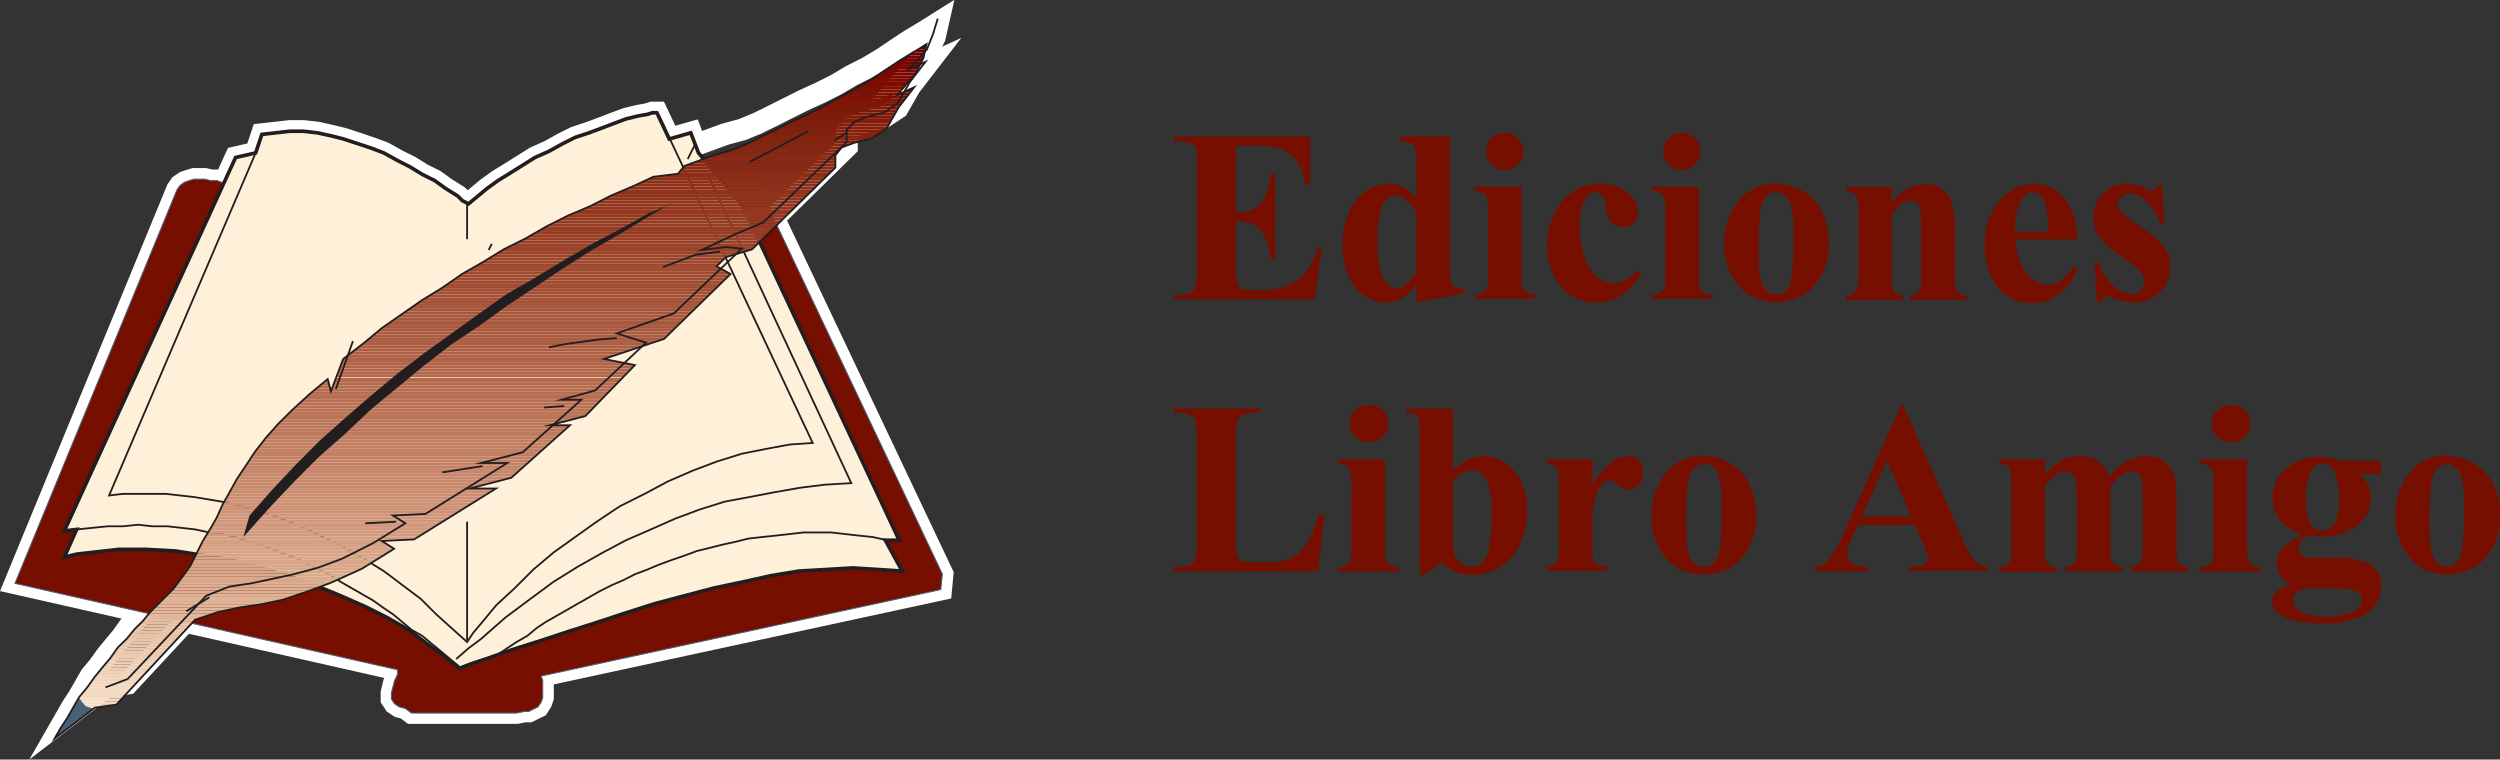 <svg xmlns="http://www.w3.org/2000/svg" viewBox="0 0 190.48 57.87"><rect x="0" y="0" width="190.48" height="57.87" fill="#333333" stroke="none"/><defs><style>.cls-1,.cls-173,.cls-174,.cls-4,.cls-5{fill:none;}.cls-1{stroke:#fff;stroke-width:1.67px;}.cls-1,.cls-173,.cls-174,.cls-2,.cls-3{stroke-miterlimit:10;}.cls-1,.cls-10,.cls-100,.cls-101,.cls-102,.cls-103,.cls-104,.cls-105,.cls-106,.cls-107,.cls-108,.cls-109,.cls-11,.cls-110,.cls-111,.cls-112,.cls-113,.cls-114,.cls-115,.cls-116,.cls-117,.cls-118,.cls-119,.cls-12,.cls-120,.cls-121,.cls-122,.cls-123,.cls-124,.cls-125,.cls-126,.cls-127,.cls-128,.cls-129,.cls-13,.cls-130,.cls-131,.cls-132,.cls-133,.cls-134,.cls-135,.cls-136,.cls-137,.cls-138,.cls-139,.cls-14,.cls-140,.cls-141,.cls-142,.cls-143,.cls-144,.cls-145,.cls-146,.cls-147,.cls-148,.cls-149,.cls-15,.cls-150,.cls-151,.cls-152,.cls-153,.cls-154,.cls-155,.cls-156,.cls-157,.cls-158,.cls-159,.cls-16,.cls-160,.cls-161,.cls-162,.cls-163,.cls-164,.cls-165,.cls-166,.cls-167,.cls-168,.cls-169,.cls-17,.cls-170,.cls-171,.cls-172,.cls-173,.cls-175,.cls-176,.cls-18,.cls-19,.cls-2,.cls-20,.cls-21,.cls-22,.cls-23,.cls-24,.cls-25,.cls-26,.cls-27,.cls-28,.cls-29,.cls-3,.cls-30,.cls-31,.cls-32,.cls-33,.cls-34,.cls-35,.cls-36,.cls-37,.cls-38,.cls-39,.cls-4,.cls-40,.cls-41,.cls-42,.cls-43,.cls-44,.cls-45,.cls-46,.cls-47,.cls-48,.cls-49,.cls-50,.cls-51,.cls-52,.cls-53,.cls-54,.cls-55,.cls-56,.cls-57,.cls-58,.cls-59,.cls-6,.cls-60,.cls-61,.cls-62,.cls-63,.cls-64,.cls-65,.cls-66,.cls-67,.cls-68,.cls-69,.cls-7,.cls-70,.cls-71,.cls-72,.cls-73,.cls-74,.cls-75,.cls-76,.cls-77,.cls-78,.cls-79,.cls-8,.cls-80,.cls-81,.cls-82,.cls-83,.cls-84,.cls-85,.cls-86,.cls-87,.cls-88,.cls-89,.cls-9,.cls-90,.cls-91,.cls-92,.cls-93,.cls-94,.cls-95,.cls-96,.cls-97,.cls-98,.cls-99{fill-rule:evenodd;}.cls-176,.cls-2{fill:#770f00;}.cls-2{stroke:#496178;stroke-width:0.08px;}.cls-171,.cls-3{fill:#fff1d9;}.cls-173,.cls-174,.cls-3,.cls-4,.cls-5{stroke:#221e1f;}.cls-3{stroke-width:0.28px;}.cls-4,.cls-5{stroke-miterlimit:3.86;}.cls-173,.cls-174,.cls-4,.cls-5{stroke-width:0.14px;}.cls-6{fill:#790000;}.cls-7{fill:#7b0000;}.cls-8{fill:#7d0000;}.cls-9{fill:#7d0200;}.cls-10{fill:#7d0600;}.cls-11{fill:#7f0800;}.cls-12{fill:#7f0a00;}.cls-13{fill:#800b01;}.cls-14{fill:#800f01;}.cls-15{fill:#801102;}.cls-16{fill:#821204;}.cls-17{fill:#821504;}.cls-18{fill:#821805;}.cls-19{fill:#831906;}.cls-20{fill:#831a08;}.cls-21{fill:#851e09;}.cls-22{fill:#851e0a;}.cls-23{fill:#851f0c;}.cls-24{fill:#87200c;}.cls-25{fill:#87220c;}.cls-26{fill:#87220d;}.cls-27{fill:#89240f;}.cls-28{fill:#892410;}.cls-29{fill:#892710;}.cls-30{fill:#8b2712;}.cls-31{fill:#8b2912;}.cls-32{fill:#8b2814;}.cls-33{fill:#8d2b15;}.cls-34{fill:#8d2d16;}.cls-35{fill:#8f2e17;}.cls-36{fill:#8f3019;}.cls-37{fill:#90321b;}.cls-38{fill:#91321b;}.cls-39{fill:#91341c;}.cls-40{fill:#91331d;}.cls-41{fill:#93361e;}.cls-42{fill:#93361f;}.cls-43{fill:#953820;}.cls-44{fill:#953821;}.cls-45{fill:#953a21;}.cls-46{fill:#953a23;}.cls-47{fill:#973c24;}.cls-48{fill:#973c25;}.cls-49{fill:#973e25;}.cls-50{fill:#973e27;}.cls-51{fill:#994128;}.cls-52{fill:#9b432a;}.cls-53{fill:#9c452a;}.cls-54{fill:#9c452c;}.cls-55{fill:#9e472e;}.cls-56{fill:#9e492f;}.cls-57{fill:#a04a30;}.cls-58{fill:#a04b31;}.cls-59{fill:#a04b32;}.cls-60{fill:#a04c32;}.cls-61{fill:#a24e34;}.cls-62{fill:#a24f35;}.cls-63{fill:#a45037;}.cls-64{fill:#a45137;}.cls-65{fill:#a45338;}.cls-66{fill:#a65439;}.cls-67{fill:#a6543b;}.cls-68{fill:#a6553b;}.cls-69{fill:#a8563c;}.cls-70{fill:#a8583e;}.cls-71{fill:#a8593f;}.cls-72{fill:#ab5a40;}.cls-73{fill:#ab5c40;}.cls-74{fill:#ab5c42;}.cls-75{fill:#ab5d42;}.cls-76{fill:#ac5e43;}.cls-77{fill:#ad5f44;}.cls-78{fill:#af6146;}.cls-79{fill:#af6247;}.cls-80{fill:#af6348;}.cls-81{fill:#b26549;}.cls-82{fill:#b2654a;}.cls-83{fill:#b2674b;}.cls-84{fill:#b3674c;}.cls-85{fill:#b4694d;}.cls-86{fill:#b46a4f;}.cls-87{fill:#b66c50;}.cls-88{fill:#b66d52;}.cls-89{fill:#b87054;}.cls-90{fill:#b87154;}.cls-91{fill:#ba7257;}.cls-92{fill:#bb7457;}.cls-93{fill:#bb7458;}.cls-94{fill:#bc775a;}.cls-95{fill:#bc775b;}.cls-96{fill:#bd785c;}.cls-97{fill:#bf795d;}.cls-98{fill:#bf7b5e;}.cls-99{fill:#c17e61;}.cls-100{fill:#c17f63;}.cls-101{fill:#c38064;}.cls-102{fill:#c48166;}.cls-103{fill:#c48366;}.cls-104{fill:#c48368;}.cls-105{fill:#c68569;}.cls-106{fill:#c6866b;}.cls-107{fill:#c8896c;}.cls-108{fill:#c8896e;}.cls-109{fill:#c88b6e;}.cls-110{fill:#c88b6f;}.cls-111{fill:#cb8e71;}.cls-112{fill:#cb8e73;}.cls-113{fill:#cd9174;}.cls-114{fill:#cd9276;}.cls-115{fill:#cf967a;}.cls-116{fill:#d1987d;}.cls-117{fill:#d19a7e;}.cls-118{fill:#d49e80;}.cls-119{fill:#d49e81;}.cls-120{fill:#d49f82;}.cls-121{fill:#d6a184;}.cls-122{fill:#d7a385;}.cls-123{fill:#d7a387;}.cls-124{fill:#d7a587;}.cls-125{fill:#d8a688;}.cls-126{fill:#d8a68a;}.cls-127{fill:#d9a88a;}.cls-128{fill:#d9a98d;}.cls-129{fill:#dbab8e;}.cls-130{fill:#dbad90;}.cls-131{fill:#ddae91;}.cls-132{fill:#ddb092;}.cls-133{fill:#ddb094;}.cls-134{fill:#e0b496;}.cls-135{fill:#e0b498;}.cls-136{fill:#e0b69a;}.cls-137{fill:#e2b79b;}.cls-138{fill:#e2b89c;}.cls-139{fill:#e2b99d;}.cls-140{fill:#e4bda0;}.cls-141{fill:#e4bda1;}.cls-142{fill:#e5bea2;}.cls-143{fill:#e6bfa5;}.cls-144{fill:#e6c2a6;}.cls-145{fill:#e6c2a7;}.cls-146{fill:#e7c3a8;}.cls-147{fill:#e9c5a9;}.cls-148{fill:#e9c7ac;}.cls-149{fill:#eccbb0;}.cls-150{fill:#eccdb2;}.cls-151{fill:#eeceb4;}.cls-152{fill:#eed0b5;}.cls-153{fill:#f0d2b8;}.cls-154{fill:#f0d4b9;}.cls-155{fill:#f0d4ba;}.cls-156{fill:#f1d6bb;}.cls-157{fill:#f2d8be;}.cls-158{fill:#f2d9bf;}.cls-159{fill:#f2d9c0;}.cls-160{fill:#f3dbc2;}.cls-161{fill:#f5dec3;}.cls-162{fill:#f5dfc6;}.cls-163{fill:#f7e3ca;}.cls-164{fill:#f8e5cb;}.cls-165{fill:#f8e6cd;}.cls-166{fill:#fbead1;}.cls-167{fill:#fbead3;}.cls-168{fill:#fcedd4;}.cls-169{fill:#fff0d6;}.cls-170{fill:#fff0d8;}.cls-172{fill:#496178;}.cls-175{fill:#221e1f;}</style></defs><title>Recurso 2</title><g id="Capa_2" data-name="Capa 2"><g id="RESPONCIVE"><polygon class="cls-1" points="71.46 1.76 71.22 2.82 70.64 4 69.23 5.64 70.52 5.05 69.34 6.58 68.4 8.23 67.34 8.93 65.93 9.29 64.99 9.64 64.52 10.23 64.52 11.17 58.96 16.63 71.81 43.74 71.7 44.91 41.24 51.5 41.36 51.85 41.36 52.08 41.36 52.67 41.36 53.14 41.24 53.49 41.01 53.85 40.54 54.08 40.3 54.2 39.95 54.2 39.36 54.32 39.13 54.32 31.72 54.32 31.37 54.32 30.9 53.97 30.43 53.85 30.07 53.61 29.84 53.26 29.84 52.79 29.95 52.32 30.07 51.85 30.31 51.38 30.31 51.03 14.11 47.37 9.73 52.08 8.09 52.32 5.03 54.67 5.5 53.85 5.97 53.14 6.44 52.32 6.91 51.5 7.5 50.79 8.09 49.97 8.67 49.26 9.26 48.56 9.85 47.73 10.55 47.03 10.88 46.64 1.15 44.44 13.49 14.46 13.73 14.11 14.08 13.87 14.44 13.75 14.79 13.64 15.26 13.64 15.61 13.64 16.08 13.75 16.55 13.75 17.07 13.95 17.96 11.99 19.49 11.64 19.96 10.23 21.02 10.11 22.08 9.99 23.14 9.99 24.19 10.11 25.25 10.35 26.19 10.58 27.25 10.93 28.31 11.29 29.25 11.64 30.31 12.23 31.25 12.7 32.19 13.28 33.13 13.75 33.95 14.34 34.89 14.93 35.25 15.28 35.72 15.52 36.42 14.93 37.13 14.34 37.95 13.75 38.89 13.17 39.83 12.58 40.77 11.99 41.83 11.52 42.89 10.93 43.83 10.46 44.89 10.11 45.83 9.76 46.77 9.4 47.71 9.05 48.65 8.82 49.35 8.7 49.71 8.58 50.06 8.58 51 10.58 52.65 10.11 53 11.05 55.23 10.23 56.53 9.88 57.7 9.4 58.88 8.82 60.05 8.23 61.23 7.64 62.52 7.05 63.7 6.46 64.88 5.76 66.05 5.17 67.23 4.47 68.28 3.76 69.34 3.06 70.52 2.35 71.46 1.76"/><polygon class="cls-2" points="53.58 14 36.17 21.05 16.54 13.76 16.07 13.76 15.6 13.65 15.24 13.65 14.78 13.65 14.42 13.76 14.07 13.88 13.72 14.12 13.48 14.47 1.14 44.45 30.29 51.03 30.29 51.39 30.06 51.86 29.94 52.33 29.82 52.8 29.82 53.27 30.06 53.62 30.41 53.86 30.88 53.98 31.35 54.33 31.7 54.33 39.11 54.33 39.35 54.33 39.94 54.21 40.29 54.21 40.52 54.09 40.99 53.86 41.23 53.5 41.35 53.15 41.35 52.68 41.35 52.09 41.35 51.86 41.23 51.51 71.68 44.92 71.8 43.74 57.69 14 53.58 14"/><polygon class="cls-3" points="35.7 15.53 35.23 15.29 34.88 14.94 33.94 14.35 33.12 13.76 32.18 13.29 31.23 12.71 30.29 12.23 29.24 11.65 28.3 11.29 27.24 10.94 26.18 10.59 25.24 10.35 24.18 10.12 23.12 10 22.06 10 21.01 10.12 19.95 10.24 19.48 11.65 17.95 12 4.9 40.45 5.84 40.34 4.9 42.45 5.84 42.22 6.9 42.1 9.01 41.86 11.13 41.86 13.36 41.98 15.6 42.33 17.71 42.69 19.83 43.27 21.95 43.86 23.95 44.57 25.95 45.39 27.83 46.22 29.47 47.04 31.12 47.98 32.53 49.04 33.82 49.98 35 50.92 35.94 50.56 37 50.21 38.99 49.51 41.23 48.8 43.35 48.1 45.58 47.39 47.7 46.69 49.93 45.98 52.16 45.39 54.4 44.8 56.63 44.33 58.75 43.86 60.87 43.51 62.98 43.39 64.98 43.27 66.86 43.39 68.74 43.51 67.45 41.16 68.51 41.16 56.63 15.76 53.22 11.65 52.63 10.12 50.99 10.59 50.05 8.59 49.7 8.59 49.34 8.71 48.64 8.83 47.7 9.06 46.76 9.41 45.82 9.77 44.88 10.12 43.82 10.47 42.88 10.94 41.82 11.53 40.76 12 39.82 12.59 38.88 13.18 37.94 13.76 37.12 14.35 36.41 14.94 35.7 15.53"/><polyline class="cls-4" points="5.84 40.34 7.01 40.22 8.19 40.1 9.37 40.1 10.54 39.98 11.6 40.1 12.78 40.1 13.83 40.22 14.89 40.34 15.95 40.57 17.01 40.69 17.95 40.92 18.89 41.28 19.83 41.51 20.77 41.86 21.71 42.22 22.65 42.57 23.48 43.04 24.3 43.39 25.24 43.86 25.95 44.33 26.77 44.8 27.59 45.27 28.41 45.74 29.24 46.33 29.94 46.8 30.65 47.39 31.35 47.98 32.18 48.45 32.88 49.04 33.59 49.62 34.29 50.21 35 50.8"/><polyline class="cls-4" points="37.94 49.86 38.64 49.39 39.35 48.92 40.17 48.45 40.88 47.86 41.58 47.39 42.41 46.92 43.23 46.45 44.05 45.98 44.88 45.51 45.7 45.04 46.64 44.57 47.46 44.22 48.4 43.74 49.34 43.39 50.16 43.04 51.11 42.69 52.16 42.33 53.1 41.98 54.05 41.75 54.99 41.51 56.05 41.28 56.99 41.04 58.04 40.92 59.1 40.81 60.16 40.69 61.22 40.57 62.28 40.57 63.34 40.57 64.39 40.69 65.45 40.81 66.51 40.92 67.57 41.16"/><polyline class="cls-4" points="19.48 11.65 8.31 37.75 9.37 37.63 10.54 37.63 12.66 37.63 14.78 37.87 16.89 38.22 18.89 38.69 20.77 39.28 22.65 39.98 24.42 40.81 26.06 41.63 27.71 42.57 29.24 43.51 30.65 44.57 32.06 45.63 33.23 46.8 34.41 47.86 35.59 48.92 36.06 48.21 36.65 47.51 37.82 46.1 39.23 44.8 40.64 43.39 42.17 42.1 43.82 40.92 45.46 39.75 47.23 38.57 49.11 37.63 50.87 36.69 52.75 35.87 54.63 35.16 56.52 34.57 58.28 34.22 60.16 33.87 61.92 33.75 50.16 8.71"/><polyline class="cls-4" points="34.76 50.21 35.7 49.39 36.65 48.68 38.52 47.04 40.41 45.63 42.17 44.33 44.05 43.16 45.93 42.1 47.7 41.16 49.58 40.34 51.46 39.51 53.34 38.81 55.22 38.22 57.1 37.87 58.98 37.51 60.98 37.16 62.86 36.93 64.86 36.81 53.93 13.29"/><line class="cls-5" x1="35.59" y1="15.53" x2="35.59" y2="18.23"/><line class="cls-5" x1="35.59" y1="48.8" x2="35.59" y2="39.75"/><polygon class="cls-6" points="70.25 3.58 70.54 3.58 70.59 3.36 70.25 3.58"/><polygon class="cls-6" points="69.9 3.79 70.5 3.79 70.54 3.58 70.25 3.58 69.9 3.79"/><polygon class="cls-6" points="69.55 4.01 70.45 4.01 70.5 3.79 69.9 3.79 69.65 3.95 69.55 4.01"/><polygon class="cls-7" points="69.19 4.23 70.4 4.23 70.45 4.01 69.55 4.01 69.19 4.23"/><polygon class="cls-7" points="68.82 4.45 70.34 4.45 70.36 4.42 70.4 4.23 69.19 4.23 68.82 4.45"/><polygon class="cls-7" points="68.46 4.66 70.23 4.66 70.34 4.44 68.83 4.44 68.47 4.66 68.46 4.66"/><polygon class="cls-8" points="68.14 4.88 70.13 4.88 70.23 4.66 68.47 4.66 68.14 4.88"/><polygon class="cls-9" points="67.81 5.1 70.02 5.1 70.13 4.88 68.14 4.88 67.81 5.1"/><polygon class="cls-9" points="67.49 5.31 69.91 5.31 70.02 5.09 67.81 5.09 67.49 5.31"/><polygon class="cls-10" points="67.16 5.53 69.8 5.53 69.91 5.31 67.49 5.31 67.42 5.36 67.16 5.53"/><polygon class="cls-10" points="66.84 5.75 69.64 5.75 69.77 5.6 69.8 5.53 67.17 5.53 66.84 5.75"/><polygon class="cls-11" points="66.51 5.96 69.45 5.96 69.64 5.75 66.84 5.75 66.51 5.96"/><polygon class="cls-12" points="66.17 6.18 69.27 6.18 69.45 5.96 66.51 5.96 66.36 6.07 66.17 6.18"/><polygon class="cls-12" points="65.81 6.4 69.08 6.4 69.27 6.18 66.17 6.18 65.81 6.4"/><polygon class="cls-13" points="65.44 6.62 68.9 6.62 69.08 6.39 65.81 6.39 65.44 6.62"/><path class="cls-14" d="M65.06,6.83h3.65l.19-.22H65.45l-.27.16-.12.06Zm4.2,0h.25l.14-.18Z"/><path class="cls-14" d="M64.63,7.05h3.89l.19-.22H65.07l-.44.22Zm4.15,0h.57l.17-.22h-.26Z"/><polygon class="cls-15" points="64.2 7.26 69.18 7.26 69.35 7.05 68.79 7.05 68.36 7.24 68.53 7.05 64.63 7.05 64.2 7.26"/><polygon class="cls-15" points="63.8 7.48 69.01 7.48 69.18 7.26 64.2 7.26 64.01 7.36 63.8 7.48"/><polygon class="cls-16" points="63.44 7.7 68.85 7.7 69.02 7.48 63.81 7.48 63.44 7.7"/><polygon class="cls-17" points="63.08 7.92 68.68 7.92 68.85 7.7 63.45 7.7 63.08 7.92"/><polygon class="cls-17" points="62.7 8.13 68.51 8.13 68.68 7.91 63.08 7.91 62.83 8.06 62.7 8.13"/><polygon class="cls-18" points="62.26 8.35 68.38 8.35 68.47 8.18 68.52 8.13 62.7 8.13 62.26 8.35"/><polygon class="cls-18" points="61.83 8.57 68.26 8.57 68.38 8.35 62.27 8.35 61.83 8.57"/><polygon class="cls-19" points="61.37 8.78 68.13 8.78 68.26 8.56 61.83 8.56 61.66 8.65 61.37 8.78"/><polygon class="cls-20" points="60.89 9 68.01 9 68.13 8.78 61.37 8.78 60.89 9"/><polygon class="cls-20" points="60.41 9.22 67.88 9.22 68.01 9 60.9 9 60.41 9.22"/><polygon class="cls-21" points="59.98 9.43 67.76 9.43 67.89 9.21 60.42 9.21 60.36 9.24 59.98 9.43"/><polygon class="cls-22" points="59.54 9.65 67.64 9.65 67.76 9.43 59.98 9.43 59.54 9.65"/><polygon class="cls-22" points="59.11 9.87 67.48 9.87 67.53 9.83 67.64 9.65 59.55 9.65 59.19 9.83 59.11 9.87"/><polygon class="cls-23" points="58.68 10.08 67.15 10.08 67.48 9.86 59.11 9.86 58.68 10.08"/><polygon class="cls-24" points="58.24 10.3 66.83 10.3 67.15 10.08 58.68 10.08 58.24 10.3"/><polygon class="cls-25" points="57.81 10.52 66.5 10.52 66.83 10.3 58.25 10.3 58.01 10.42 57.81 10.52"/><polygon class="cls-25" points="57.38 10.73 65.68 10.73 66.47 10.53 66.5 10.52 57.81 10.52 57.38 10.73"/><polygon class="cls-26" points="56.94 10.95 64.89 10.95 65.06 10.89 65.68 10.73 57.38 10.73 56.94 10.95"/><polygon class="cls-27" points="56.43 11.17 64.32 11.17 64.9 10.95 56.95 10.95 56.83 11 56.43 11.17"/><polygon class="cls-28" points="55.88 11.38 64.01 11.38 64.12 11.24 64.32 11.17 56.43 11.17 55.88 11.38"/><polygon class="cls-29" points="55.2 11.6 63.84 11.6 64.01 11.38 55.89 11.38 55.66 11.47 55.2 11.6"/><polygon class="cls-29" points="54.4 11.82 63.66 11.82 63.84 11.6 55.2 11.6 54.4 11.82"/><polygon class="cls-30" points="53.8 12.03 63.65 12.03 63.65 11.83 63.66 11.82 54.41 11.82 54.37 11.83 53.8 12.03"/><polygon class="cls-31" points="53.21 12.25 63.65 12.25 63.65 12.03 53.81 12.03 53.21 12.25"/><polygon class="cls-32" points="52.63 12.47 63.65 12.47 63.65 12.25 53.22 12.25 52.63 12.47"/><polygon class="cls-32" points="52.1 12.69 63.65 12.69 63.65 12.47 52.63 12.47 52.13 12.65 52.1 12.69"/><polygon class="cls-33" points="51.93 12.9 63.52 12.9 63.65 12.77 63.65 12.68 52.1 12.68 51.93 12.9"/><polygon class="cls-33" points="51.76 13.12 63.3 13.12 63.52 12.9 51.93 12.9 51.76 13.12"/><polygon class="cls-34" points="50.88 13.34 63.08 13.34 63.3 13.12 51.76 13.12 51.66 13.24 50.88 13.34"/><polygon class="cls-34" points="49.61 13.55 62.85 13.55 63.08 13.33 50.9 13.33 49.78 13.47 49.61 13.55"/><polygon class="cls-35" points="49.14 13.77 62.63 13.77 62.86 13.55 49.61 13.55 49.14 13.77"/><polygon class="cls-36" points="48.67 13.99 62.41 13.99 62.63 13.77 49.14 13.77 48.67 13.99"/><polygon class="cls-36" points="48.2 14.2 62.19 14.2 62.41 13.98 48.67 13.98 48.25 14.18 48.2 14.2"/><polygon class="cls-37" points="47.69 14.42 61.97 14.42 62.19 14.2 48.2 14.2 47.69 14.42"/><polygon class="cls-38" points="47.18 14.64 61.75 14.64 61.97 14.42 47.69 14.42 47.18 14.64"/><polygon class="cls-38" points="46.68 14.85 61.53 14.85 61.75 14.63 47.19 14.63 46.68 14.85"/><polygon class="cls-39" points="46.23 15.07 61.31 15.07 61.53 14.85 46.68 14.85 46.6 14.88 46.23 15.07"/><polygon class="cls-40" points="45.8 15.29 61.09 15.29 61.31 15.07 46.24 15.07 45.8 15.29"/><polygon class="cls-41" points="45.37 15.5 60.87 15.5 61.09 15.29 45.8 15.29 45.37 15.5"/><polygon class="cls-42" points="44.93 15.72 60.65 15.72 60.87 15.5 45.37 15.5 44.96 15.71 44.93 15.72"/><polygon class="cls-42" points="44.42 15.94 60.42 15.94 60.65 15.72 44.93 15.72 44.42 15.94"/><polygon class="cls-43" points="43.92 16.16 60.2 16.16 60.43 15.94 44.42 15.94 43.92 16.16"/><polygon class="cls-44" points="43.41 16.37 59.98 16.37 60.2 16.15 43.92 16.15 43.41 16.37"/><polygon class="cls-45" points="42.96 16.59 59.76 16.59 59.98 16.37 43.41 16.37 43.31 16.41 42.96 16.59"/><polygon class="cls-45" points="42.53 16.8 59.54 16.8 59.76 16.59 42.97 16.59 42.53 16.8"/><polygon class="cls-46" points="42.09 17.02 59.32 17.02 59.54 16.8 42.53 16.8 42.09 17.02"/><polygon class="cls-47" points="41.66 17.24 59.1 17.24 59.32 17.02 42.1 17.02 41.67 17.23 41.66 17.24"/><polygon class="cls-47" points="41.28 17.45 58.88 17.45 59.1 17.24 41.66 17.24 41.28 17.45"/><polygon class="cls-48" points="40.9 17.67 58.66 17.67 58.88 17.45 41.29 17.45 40.9 17.67"/><polygon class="cls-49" points="40.52 17.89 58.44 17.89 58.66 17.67 40.91 17.67 40.52 17.89"/><polygon class="cls-50" points="40.14 18.11 58.22 18.11 58.44 17.89 40.53 17.89 40.14 18.11"/><polygon class="cls-51" points="39.73 18.32 57.99 18.32 58.22 18.1 40.15 18.1 40.02 18.18 39.73 18.32"/><polygon class="cls-51" points="39.29 18.54 57.77 18.54 58 18.32 39.73 18.32 39.29 18.54"/><polygon class="cls-51" points="38.86 18.76 57.55 18.76 57.77 18.54 39.3 18.54 38.86 18.76"/><polygon class="cls-52" points="38.43 18.97 57.33 18.97 57.55 18.75 38.86 18.75 38.43 18.97"/><polygon class="cls-52" points="38.07 19.19 56.66 19.19 57.3 19 57.33 18.97 38.43 18.97 38.37 19 38.07 19.19"/><polygon class="cls-53" points="37.71 19.41 55.92 19.41 56.66 19.19 38.07 19.19 37.71 19.41"/><polygon class="cls-54" points="37.36 19.62 55.27 19.62 55.3 19.59 55.93 19.41 37.72 19.41 37.36 19.62"/><polygon class="cls-54" points="37.01 19.84 55.05 19.84 55.27 19.62 37.36 19.62 37.01 19.84"/><polygon class="cls-55" points="36.64 20.06 54.84 20.06 55.05 19.84 37.01 19.84 36.84 19.94 36.64 20.06"/><polygon class="cls-55" points="36.26 20.27 54.62 20.27 54.84 20.06 36.65 20.06 36.26 20.27"/><polygon class="cls-56" points="35.88 20.49 54.96 20.49 54.6 20.29 54.62 20.27 36.27 20.27 35.88 20.49"/><polygon class="cls-57" points="35.5 20.71 55.35 20.71 54.95 20.49 35.88 20.49 35.5 20.71"/><polygon class="cls-57" points="35.14 20.92 55.61 20.92 55.66 20.88 55.34 20.71 35.51 20.71 35.2 20.88 35.14 20.92"/><polygon class="cls-58" points="34.82 21.14 55.39 21.14 55.62 20.92 35.14 20.92 34.82 21.14"/><polygon class="cls-59" points="34.51 21.36 55.17 21.36 55.39 21.14 34.83 21.14 34.51 21.36"/><polygon class="cls-60" points="34.2 21.57 54.95 21.57 55.17 21.36 34.51 21.36 34.2 21.57"/><polygon class="cls-61" points="33.88 21.79 54.73 21.79 54.95 21.57 34.2 21.57 33.88 21.79"/><polygon class="cls-61" points="33.56 22.01 54.5 22.01 54.73 21.79 33.89 21.79 33.67 21.94 33.56 22.01"/><polygon class="cls-62" points="33.21 22.23 54.28 22.23 54.51 22.01 33.56 22.01 33.21 22.23"/><polygon class="cls-63" points="32.85 22.44 54.06 22.44 54.28 22.22 33.21 22.22 32.85 22.44"/><polygon class="cls-64" points="32.5 22.66 53.84 22.66 54.06 22.44 32.86 22.44 32.5 22.66"/><polygon class="cls-64" points="32.15 22.88 53.62 22.88 53.84 22.66 32.5 22.66 32.15 22.88"/><polygon class="cls-64" points="31.84 23.09 53.39 23.09 53.62 22.87 32.15 22.87 32.14 22.88 31.84 23.09"/><polygon class="cls-65" points="31.52 23.31 53.17 23.31 53.4 23.09 31.84 23.09 31.52 23.31"/><polygon class="cls-66" points="31.21 23.53 52.95 23.53 53.17 23.31 31.52 23.31 31.21 23.53"/><polygon class="cls-67" points="30.9 23.74 52.73 23.74 52.95 23.52 31.21 23.52 30.9 23.74"/><polygon class="cls-68" points="30.58 23.96 52.51 23.96 52.73 23.74 30.9 23.74 30.61 23.94 30.58 23.96"/><polygon class="cls-69" points="30.27 24.18 52.28 24.18 52.51 23.96 30.59 23.96 30.27 24.18"/><polygon class="cls-70" points="29.95 24.39 52.06 24.39 52.28 24.18 30.27 24.18 29.95 24.39"/><polygon class="cls-70" points="29.64 24.61 51.84 24.61 52.06 24.39 29.96 24.39 29.64 24.61"/><polygon class="cls-70" points="29.33 24.83 51.62 24.83 51.84 24.61 29.64 24.61 29.33 24.83"/><polygon class="cls-71" points="29.03 25.05 51.4 25.05 51.62 24.82 29.33 24.82 29.09 25 29.03 25.05"/><polygon class="cls-72" points="28.77 25.26 51.17 25.26 51.4 25.04 29.03 25.04 28.77 25.26"/><polygon class="cls-73" points="28.51 25.48 50.95 25.48 51.18 25.26 28.77 25.26 28.51 25.48"/><polygon class="cls-74" points="28.25 25.7 50.73 25.7 50.95 25.48 28.51 25.48 28.25 25.7"/><polygon class="cls-74" points="27.99 25.91 50.33 25.91 50.6 25.82 50.73 25.69 28.25 25.69 27.99 25.91"/><polygon class="cls-75" points="27.73 26.13 49.67 26.13 50.33 25.91 27.99 25.91 27.73 26.13"/><polygon class="cls-76" points="27.45 26.34 49.02 26.34 49.68 26.13 27.73 26.13 27.68 26.17 27.45 26.34"/><polygon class="cls-77" points="27.17 26.56 48.37 26.56 49.03 26.34 27.45 26.34 27.17 26.56"/><polygon class="cls-77" points="26.89 26.78 47.72 26.78 48.38 26.56 27.17 26.56 26.89 26.78"/><polygon class="cls-78" points="26.6 27 47.07 27 47.73 26.78 26.89 26.78 26.6 27"/><polygon class="cls-79" points="26.32 27.21 46.42 27.21 47.08 27 26.61 27 26.32 27.21"/><polygon class="cls-79" points="26.11 27.43 46.43 27.43 46.02 27.35 46.43 27.21 26.32 27.21 26.15 27.35 26.11 27.43"/><polygon class="cls-80" points="26.03 27.65 47.51 27.65 46.42 27.43 26.12 27.43 26.03 27.65"/><polygon class="cls-81" points="25.95 27.86 48.32 27.86 48.37 27.82 47.5 27.64 26.03 27.64 25.95 27.86"/><polygon class="cls-82" points="25.87 28.08 48.11 28.08 48.33 27.86 25.95 27.86 25.87 28.08"/><polygon class="cls-83" points="25.78 28.3 47.9 28.3 48.12 28.08 25.87 28.08 25.78 28.3"/><polygon class="cls-83" points="25.7 28.51 47.69 28.51 47.91 28.3 25.79 28.3 25.7 28.51"/><polygon class="cls-84" points="25.62 28.73 47.48 28.73 47.7 28.51 25.7 28.51 25.62 28.73"/><path class="cls-85" d="M24.89,29H25l0-.07-.08.07Zm.65,0H47.27l.22-.22H25.62Z"/><path class="cls-85" d="M24.62,29.16H25L25,29h-.1l-.27.21Zm.83,0H47.06l.21-.21H25.54Z"/><path class="cls-86" d="M24.36,29.38h.74L25,29.16h-.41l-.27.22Zm1,0H46.85l.21-.22H25.46Z"/><path class="cls-87" d="M24.1,29.6h1l0-.22h-.73l-.27.22Zm1.19,0H46.64l.21-.22H25.37Z"/><path class="cls-87" d="M23.84,29.81h1.37l-.06-.21h-1l-.27.21Zm1.37,0H46.43l.21-.21H25.29Z"/><polygon class="cls-88" points="23.58 30.03 46.22 30.03 46.43 29.81 25.21 29.81 25.21 29.82 25.2 29.81 23.85 29.81 23.58 30.03"/><polygon class="cls-88" points="23.34 30.25 46.01 30.25 46.22 30.03 23.59 30.03 23.56 30.05 23.34 30.25"/><polygon class="cls-89" points="23.11 30.46 45.8 30.46 46.01 30.25 23.35 30.25 23.11 30.46"/><polygon class="cls-89" points="22.87 30.68 45.59 30.68 45.8 30.46 23.11 30.46 22.87 30.68"/><polygon class="cls-89" points="22.63 30.9 45.38 30.9 45.59 30.68 22.87 30.68 22.63 30.9"/><polygon class="cls-90" points="22.39 31.11 45.17 31.11 45.38 30.9 22.63 30.9 22.39 31.11"/><polygon class="cls-91" points="22.16 31.33 44.96 31.33 45.17 31.11 22.39 31.11 22.27 31.23 22.16 31.33"/><polygon class="cls-92" points="21.95 31.55 44.75 31.55 44.96 31.33 22.16 31.33 21.95 31.55"/><polygon class="cls-92" points="21.73 31.77 44.34 31.77 44.6 31.7 44.75 31.55 21.95 31.55 21.73 31.77"/><polygon class="cls-93" points="21.51 31.98 43.51 31.98 44.35 31.76 21.73 31.76 21.51 31.98"/><polygon class="cls-94" points="21.3 32.2 42.68 32.2 43.52 31.98 21.51 31.98 21.3 32.2"/><polygon class="cls-95" points="21.09 32.42 43.42 32.42 43.43 32.4 41.9 32.4 42.69 32.2 21.3 32.2 21.21 32.28 21.09 32.42"/><polygon class="cls-96" points="20.9 32.63 43.17 32.63 43.42 32.41 21.09 32.41 20.9 32.63"/><polygon class="cls-96" points="20.71 32.85 42.93 32.85 43.17 32.63 20.9 32.63 20.71 32.85"/><polygon class="cls-97" points="20.51 33.07 42.69 33.07 42.93 32.85 20.71 32.85 20.51 33.07"/><polygon class="cls-98" points="20.32 33.28 42.45 33.28 42.69 33.06 20.51 33.06 20.32 33.28"/><polygon class="cls-98" points="20.15 33.5 42.2 33.5 42.45 33.28 20.32 33.28 20.27 33.34 20.15 33.5"/><polygon class="cls-99" points="19.98 33.72 41.96 33.72 42.21 33.5 20.15 33.5 19.98 33.72"/><polygon class="cls-99" points="19.81 33.93 41.72 33.93 41.96 33.72 19.98 33.72 19.81 33.93"/><polygon class="cls-99" points="19.64 34.15 41.48 34.15 41.72 33.93 19.81 33.93 19.64 34.15"/><polygon class="cls-100" points="19.47 34.37 41.23 34.37 41.48 34.15 19.64 34.15 19.47 34.37"/><polygon class="cls-100" points="19.32 34.59 40.99 34.59 41.24 34.37 19.47 34.37 19.44 34.4 19.32 34.59"/><polygon class="cls-101" points="19.18 34.8 40.75 34.8 40.99 34.58 19.32 34.58 19.18 34.8"/><polygon class="cls-102" points="19.03 35.02 40.51 35.02 40.75 34.8 19.18 34.8 19.03 35.02"/><polygon class="cls-102" points="18.89 35.23 40.27 35.23 40.51 35.02 19.04 35.02 18.89 35.23"/><polygon class="cls-103" points="18.75 35.45 40.02 35.45 40.27 35.23 18.89 35.23 18.75 35.45"/><polygon class="cls-104" points="18.6 35.67 39.78 35.67 40.02 35.45 18.75 35.45 18.74 35.46 18.6 35.67"/><polygon class="cls-105" points="18.46 35.88 39.54 35.88 39.78 35.67 18.6 35.67 18.46 35.88"/><polygon class="cls-106" points="18.31 36.1 39.3 36.1 39.54 35.88 18.46 35.88 18.31 36.1"/><polygon class="cls-106" points="18.17 36.32 39.05 36.32 39.3 36.1 18.31 36.1 18.17 36.32"/><polygon class="cls-107" points="18.02 36.54 38.44 36.54 38.96 36.4 39.05 36.32 18.17 36.32 18.03 36.52 18.02 36.54"/><polygon class="cls-107" points="17.9 36.75 37.6 36.75 38.45 36.53 18.02 36.53 17.9 36.75"/><polygon class="cls-108" points="17.78 36.97 36.77 36.97 37.61 36.75 17.9 36.75 17.78 36.97"/><polygon class="cls-109" points="17.66 37.19 35.93 37.19 36.77 36.97 17.78 36.97 17.66 37.19"/><polygon class="cls-110" points="17.54 37.4 37.5 37.4 37.79 37.22 35.79 37.22 35.94 37.19 17.66 37.19 17.54 37.4"/><polygon class="cls-111" points="17.42 37.62 37.15 37.62 37.5 37.4 17.54 37.4 17.45 37.58 17.42 37.62"/><polygon class="cls-111" points="17.3 37.84 36.8 37.84 37.15 37.62 17.42 37.62 17.3 37.84"/><polygon class="cls-112" points="17.17 38.05 36.45 38.05 36.8 37.84 17.3 37.84 17.17 38.05"/><polygon class="cls-113" points="17.05 38.27 36.11 38.27 36.45 38.05 17.17 38.05 17.05 38.27"/><polygon class="cls-113" points="16.94 38.49 35.76 38.49 36.11 38.27 17.05 38.27 16.98 38.4 16.94 38.49"/><polygon class="cls-114" points="16.84 38.7 35.41 38.7 35.76 38.49 16.94 38.49 16.84 38.7"/><polygon class="cls-114" points="16.74 38.92 35.06 38.92 35.41 38.7 16.84 38.7 16.74 38.92"/><polygon class="cls-114" points="16.65 39.14 34.71 39.14 35.06 38.92 16.74 38.92 16.65 39.14"/><polygon class="cls-115" points="16.55 39.35 34.36 39.35 34.71 39.14 16.65 39.14 16.55 39.35"/><polygon class="cls-115" points="16.44 39.57 34.02 39.57 34.37 39.35 16.55 39.35 16.5 39.46 16.44 39.57"/><polygon class="cls-115" points="16.32 39.79 33.67 39.79 34.02 39.57 16.44 39.57 16.32 39.79"/><polygon class="cls-116" points="16.19 40.01 33.32 40.01 33.67 39.79 16.32 39.79 16.19 40.01"/><polygon class="cls-116" points="16.07 40.22 32.97 40.22 33.32 40 16.19 40 16.07 40.22"/><polygon class="cls-117" points="15.94 40.44 32.62 40.44 32.97 40.22 16.07 40.22 16.03 40.28 15.94 40.44"/><polygon class="cls-117" points="15.8 40.66 32.27 40.66 32.63 40.44 15.94 40.44 15.8 40.66"/><polygon class="cls-117" points="15.66 40.87 31.93 40.87 32.28 40.65 15.8 40.65 15.66 40.87"/><polygon class="cls-118" points="15.53 41.09 31.58 41.09 31.93 40.87 15.66 40.87 15.53 41.09"/><polygon class="cls-119" points="15.4 41.31 29.22 41.31 29.09 41.22 31.55 41.1 31.58 41.09 15.53 41.09 15.45 41.22 15.4 41.31"/><polygon class="cls-120" points="15.29 41.52 29.57 41.52 29.22 41.3 15.4 41.3 15.29 41.52"/><polygon class="cls-121" points="15.19 41.74 29.92 41.74 29.57 41.52 15.3 41.52 15.19 41.74"/><polygon class="cls-121" points="15.08 41.96 29.79 41.96 30.03 41.81 29.91 41.74 15.19 41.74 15.08 41.96"/><polygon class="cls-122" points="14.97 42.17 29.44 42.17 29.79 41.96 15.08 41.96 14.98 42.16 14.97 42.17"/><polygon class="cls-123" points="14.86 42.39 29.09 42.39 29.44 42.17 14.97 42.17 14.86 42.39"/><polygon class="cls-124" points="14.75 42.61 28.74 42.61 29.09 42.39 14.86 42.39 14.75 42.61"/><polygon class="cls-125" points="14.64 42.82 28.39 42.82 28.74 42.61 14.75 42.61 14.64 42.82"/><polygon class="cls-126" points="14.54 43.04 28.04 43.04 28.39 42.82 14.65 42.82 14.54 43.04"/><polygon class="cls-127" points="14.39 43.26 27.69 43.26 28.04 43.04 14.54 43.04 14.51 43.1 14.39 43.26"/><polygon class="cls-127" points="14.24 43.47 27.25 43.47 27.56 43.34 27.69 43.26 14.4 43.26 14.24 43.47"/><polygon class="cls-128" points="14.09 43.69 26.77 43.69 27.26 43.47 14.24 43.47 14.09 43.69"/><polygon class="cls-129" points="13.93 43.91 26.29 43.91 26.77 43.69 14.09 43.69 13.93 43.91"/><polygon class="cls-129" points="13.77 44.13 25.81 44.13 26.29 43.91 13.93 43.91 13.92 43.92 13.77 44.13"/><polygon class="cls-130" points="13.61 44.34 25.32 44.34 25.81 44.12 13.77 44.12 13.61 44.34"/><polygon class="cls-131" points="13.44 44.56 24.77 44.56 25.21 44.4 25.33 44.34 13.61 44.34 13.44 44.56"/><polygon class="cls-132" points="13.28 44.77 24.19 44.77 24.77 44.56 13.44 44.56 13.28 44.77"/><polygon class="cls-133" points="13.09 44.99 23.61 44.99 24.2 44.77 13.28 44.77 13.21 44.87 13.09 44.99"/><polygon class="cls-133" points="12.87 45.21 23 45.21 23.32 45.1 23.62 44.99 13.09 44.99 12.87 45.21"/><polygon class="cls-134" points="12.65 45.43 22.35 45.43 23 45.21 12.87 45.21 12.65 45.43"/><polygon class="cls-135" points="12.44 45.64 21.7 45.64 22.35 45.42 12.65 45.42 12.63 45.45 12.44 45.64"/><polygon class="cls-135" points="12.22 45.86 20.76 45.86 21.56 45.69 21.7 45.64 12.44 45.64 12.22 45.86"/><polygon class="cls-136" points="12 46.08 19.67 46.08 19.91 46.04 20.77 45.86 12.22 45.86 12.04 46.04 12 46.08"/><polygon class="cls-137" points="11.78 46.29 18.19 46.29 18.27 46.28 19.68 46.08 12 46.08 11.78 46.29"/><polygon class="cls-138" points="11.57 46.51 17.18 46.51 18.2 46.29 11.79 46.29 11.57 46.51"/><polygon class="cls-139" points="11.37 46.73 16.33 46.73 16.62 46.63 17.18 46.51 11.57 46.51 11.45 46.63 11.37 46.73"/><polygon class="cls-139" points="11.19 46.94 15.68 46.94 16.33 46.73 11.37 46.73 11.19 46.94"/><polygon class="cls-140" points="11.01 47.16 15.03 47.16 15.68 46.94 11.19 46.94 11.01 47.16"/><polygon class="cls-141" points="10.82 47.38 14.71 47.38 14.86 47.22 15.03 47.16 11.01 47.16 10.86 47.34 10.82 47.38"/><polygon class="cls-142" points="10.6 47.59 14.51 47.59 14.71 47.38 10.82 47.38 10.6 47.59"/><polygon class="cls-142" points="10.38 47.81 14.31 47.81 14.51 47.59 10.6 47.59 10.38 47.81"/><polygon class="cls-143" points="10.19 48.03 14.11 48.03 14.31 47.81 10.39 47.81 10.27 47.92 10.19 48.03"/><polygon class="cls-144" points="10 48.24 13.9 48.24 14.11 48.03 10.19 48.03 10 48.24"/><polygon class="cls-145" points="9.82 48.46 13.71 48.46 13.91 48.24 10.01 48.24 9.82 48.46"/><polygon class="cls-146" points="9.63 48.68 13.5 48.68 13.71 48.46 9.82 48.46 9.69 48.63 9.63 48.68"/><polygon class="cls-147" points="9.42 48.9 13.3 48.9 13.51 48.68 9.64 48.68 9.42 48.9"/><polygon class="cls-147" points="9.2 49.11 13.1 49.11 13.3 48.89 9.42 48.89 9.2 49.11"/><polygon class="cls-148" points="8.98 49.33 12.9 49.33 13.1 49.11 9.2 49.11 8.98 49.33"/><polygon class="cls-148" points="8.83 49.55 12.7 49.55 12.9 49.33 8.99 49.33 8.98 49.33 8.83 49.55"/><polygon class="cls-149" points="8.67 49.76 12.5 49.76 12.7 49.55 8.83 49.55 8.67 49.76"/><polygon class="cls-149" points="8.52 49.98 12.3 49.98 12.5 49.76 8.67 49.76 8.52 49.98"/><polygon class="cls-149" points="8.36 50.2 12.1 50.2 12.3 49.98 8.52 49.98 8.39 50.16 8.36 50.2"/><polygon class="cls-150" points="8.18 50.41 11.89 50.41 12.1 50.2 8.36 50.2 8.18 50.41"/><polygon class="cls-151" points="8 50.63 11.69 50.63 11.9 50.41 8.18 50.41 8 50.63"/><polygon class="cls-151" points="7.82 50.85 11.49 50.85 11.7 50.63 8 50.63 7.82 50.85"/><polygon class="cls-152" points="7.63 51.06 11.29 51.06 11.49 50.85 7.82 50.85 7.8 50.86 7.63 51.06"/><polygon class="cls-153" points="7.46 51.28 11.09 51.28 11.29 51.06 7.64 51.06 7.46 51.28"/><polygon class="cls-154" points="7.27 51.5 10.89 51.5 11.09 51.28 7.46 51.28 7.27 51.5"/><polygon class="cls-155" points="7.11 51.72 10.69 51.72 10.89 51.5 7.28 51.5 7.22 51.57 7.11 51.72"/><polygon class="cls-155" points="6.96 51.93 10.49 51.93 10.69 51.71 7.11 51.71 6.96 51.93"/><polygon class="cls-156" points="6.8 52.15 10.29 52.15 10.49 51.93 6.96 51.93 6.8 52.15"/><polygon class="cls-157" points="6.65 52.37 10.09 52.37 10.29 52.15 6.8 52.15 6.65 52.37"/><polygon class="cls-158" points="6.47 52.58 9.88 52.58 10.09 52.36 6.65 52.36 6.63 52.39 6.47 52.58"/><polygon class="cls-158" points="6.29 52.8 9.68 52.8 9.88 52.58 6.47 52.58 6.29 52.8"/><polygon class="cls-159" points="6.11 53.02 9.48 53.02 9.68 52.8 6.29 52.8 6.11 53.02"/><polygon class="cls-160" points="5.96 53.23 9.28 53.23 9.48 53.01 6.11 53.01 6.04 53.1 5.96 53.23"/><polygon class="cls-161" points="5.84 53.45 9.08 53.45 9.28 53.23 5.96 53.23 5.84 53.45"/><polygon class="cls-162" points="5.71 53.67 8.88 53.67 9.08 53.45 5.84 53.45 5.71 53.67"/><polygon class="cls-162" points="5.59 53.88 7.47 53.88 8.86 53.69 8.88 53.66 5.71 53.66 5.59 53.88"/><polygon class="cls-163" points="5.47 54.1 6.98 54.1 7.22 53.92 7.48 53.88 5.59 53.88 5.57 53.92 5.47 54.1"/><polygon class="cls-163" points="5.34 54.32 6.7 54.32 6.98 54.1 5.47 54.1 5.34 54.32"/><polygon class="cls-164" points="5.22 54.53 6.42 54.53 6.7 54.31 5.34 54.31 5.22 54.53"/><polygon class="cls-165" points="5.09 54.75 6.13 54.75 6.42 54.53 5.22 54.53 5.1 54.74 5.09 54.75"/><polygon class="cls-165" points="4.95 54.97 5.85 54.97 6.14 54.75 5.09 54.75 4.95 54.97"/><polygon class="cls-166" points="4.8 55.19 5.57 55.19 5.86 54.97 4.95 54.97 4.8 55.19"/><polygon class="cls-167" points="4.66 55.4 5.29 55.4 5.57 55.18 4.81 55.18 4.66 55.4"/><polygon class="cls-168" points="4.53 55.62 5.01 55.62 5.29 55.4 4.66 55.4 4.63 55.45 4.53 55.62"/><polygon class="cls-169" points="4.41 55.84 4.72 55.84 5.01 55.62 4.53 55.62 4.41 55.84"/><polygon class="cls-170" points="4.29 56.05 4.44 56.05 4.73 55.83 4.41 55.83 4.29 56.05"/><polygon class="cls-171" points="4.16 56.27 4.16 56.27 4.45 56.05 4.29 56.05 4.16 56.27"/><polygon class="cls-172" points="4.6 55.49 4.68 55.37 5.1 54.74 5.32 54.35 6.04 53.21 6.51 53.8 7.11 54 4.16 56.27 4.6 55.49"/><polygon class="cls-173" points="70.59 3.36 69.65 3.95 68.47 4.66 67.42 5.36 66.36 6.07 65.18 6.77 64.01 7.36 62.83 8.06 61.66 8.65 60.36 9.24 59.19 9.83 58.01 10.42 56.83 11 55.66 11.47 54.37 11.83 52.13 12.65 51.66 13.24 49.78 13.47 48.25 14.18 46.6 14.88 44.96 15.71 43.31 16.41 41.67 17.23 40.02 18.18 38.37 19 36.84 19.94 35.2 20.88 33.67 21.94 32.14 22.88 30.61 23.94 29.09 25 27.68 26.17 26.15 27.35 25.21 29.82 24.97 28.88 23.56 30.05 22.27 31.23 21.21 32.28 20.27 33.34 19.44 34.4 18.74 35.46 18.03 36.52 17.45 37.58 16.98 38.4 16.5 39.46 16.03 40.28 15.45 41.22 14.98 42.16 14.51 43.1 13.92 43.92 13.21 44.87 12.63 45.45 12.04 46.04 11.45 46.63 10.86 47.34 10.27 47.92 9.69 48.63 8.98 49.33 8.39 50.16 7.8 50.86 7.22 51.57 6.63 52.39 6.04 53.1 5.57 53.92 5.1 54.74 4.63 55.45 4.16 56.27 7.22 53.92 8.86 53.69 14.86 47.22 16.62 46.63 18.27 46.28 19.91 46.04 21.56 45.69 23.32 45.1 25.21 44.4 27.56 43.34 30.03 41.81 29.09 41.22 31.55 41.1 37.79 37.22 35.79 37.22 38.96 36.4 43.43 32.4 41.9 32.4 44.6 31.7 48.37 27.82 46.02 27.35 50.6 25.82 55.66 20.88 54.6 20.29 55.3 19.59 57.3 19 63.65 12.77 63.65 11.83 64.12 11.24 65.06 10.89 66.47 10.53 67.53 9.83 68.47 8.18 69.65 6.65 68.36 7.24 69.77 5.6 70.36 4.42 70.59 3.36"/><polyline class="cls-173" points="8.04 52.37 9.72 51.74 15.71 45.39 17.48 44.69 19.12 44.45 20.77 44.1 22.42 43.74 24.18 43.27 26.06 42.57 28.41 41.39 30.88 39.87 29.94 39.28 32.41 39.16 38.64 35.28 36.65 35.28 39.82 34.46 44.29 30.46 42.76 30.46 45.34 29.75 49.22 26.11 46.99 25.4 51.34 23.88 56.52 18.94 55.34 18.82 53.46 19.05 55.93 17.88 58.16 16.94 64.51 10.82 64.51 9.88 65.1 9.3 65.92 8.94 67.33 8.59 68.39 7.88 69.33 6.24 70.51 4.71 69.21 5.3 70.62 3.77 71.09 2.59 71.45 1.42"/><line class="cls-5" x1="26.89" y1="25.99" x2="25.59" y2="29.64"/><line class="cls-5" x1="37.47" y1="18.58" x2="37.23" y2="19.05"/><line class="cls-5" x1="52.99" y1="10.94" x2="52.4" y2="12.12"/><line class="cls-174" x1="61.57" y1="10" x2="57.1" y2="12.35"/><line class="cls-174" x1="64.51" y1="10.12" x2="63.57" y2="10.71"/><polyline class="cls-173" points="54.87 19.17 52.99 19.41 50.52 20.35"/><polyline class="cls-173" points="46.99 25.76 45.58 25.87 42.99 26.23 41.82 26.46"/><line class="cls-174" x1="42.99" y1="30.93" x2="41.46" y2="31.05"/><line class="cls-174" x1="36.76" y1="35.51" x2="33.7" y2="35.99"/><line class="cls-174" x1="30.18" y1="39.75" x2="27.83" y2="39.87"/><line class="cls-5" x1="15.95" y1="45.51" x2="14.19" y2="46.57"/><polygon class="cls-175" points="18.54 40.92 19.48 39.87 20.42 38.81 22.42 36.69 24.3 34.81 26.3 33.05 28.3 31.16 30.29 29.52 32.29 27.87 34.41 26.23 36.53 24.82 38.64 23.29 40.76 21.88 42.88 20.46 45.11 19.05 47.34 17.76 49.46 16.47 51.69 15.18 50.63 15.76 49.46 16.23 47.34 17.41 45.11 18.58 42.88 19.88 40.76 21.17 38.52 22.46 36.53 23.88 34.41 25.4 32.29 26.93 30.29 28.46 28.3 30.11 26.41 31.75 24.42 33.52 22.54 35.4 20.77 37.28 19.01 39.28 18.54 40.92"/><path class="cls-176" d="M94.17,11.11v5.05h.24a2,2,0,0,0,1.72-.74,4.59,4.59,0,0,0,.68-2.18h.35v6.5h-.35A4.88,4.88,0,0,0,96.34,18a1.9,1.9,0,0,0-.82-.91,3,3,0,0,0-1.35-.24v3.49a4.84,4.84,0,0,0,.09,1.25.73.73,0,0,0,.32.38,1.62,1.62,0,0,0,.77.14h.74a4.46,4.46,0,0,0,2.78-.8,4.42,4.42,0,0,0,1.51-2.44h.34l-.56,3.93H89.45v-.31h.41a1.7,1.7,0,0,0,.87-.2.77.77,0,0,0,.36-.44,3.72,3.72,0,0,0,.1-1.16V12.51a7,7,0,0,0,0-1,.94.94,0,0,0-.34-.5,1.58,1.58,0,0,0-1-.25h-.41V10.4H99.82v3.67h-.36a4.37,4.37,0,0,0-.74-1.93,2.83,2.83,0,0,0-1.35-.87,7.29,7.29,0,0,0-1.91-.16Zm16.32-.71v9.84a6.41,6.41,0,0,0,.05,1.17.75.75,0,0,0,.28.45,1.59,1.59,0,0,0,.71.18v.32l-3.61.69V21.69a4.17,4.17,0,0,1-1.15,1.07,2.3,2.3,0,0,1-1.14.29,2.94,2.94,0,0,1-2.58-1.46,5.25,5.25,0,0,1-.76-2.91,6.25,6.25,0,0,1,.47-2.47,3.77,3.77,0,0,1,1.3-1.65,3.11,3.11,0,0,1,1.77-.55,2.35,2.35,0,0,1,1.08.24,3.55,3.55,0,0,1,1,.83v-2.6a5,5,0,0,0-.08-1.18.73.73,0,0,0-.33-.38,1.74,1.74,0,0,0-.82-.13V10.4Zm-2.57,5.8c-.44-.86-1-1.29-1.64-1.29a.83.83,0,0,0-.55.18,2.08,2.08,0,0,0-.55,1,8.34,8.34,0,0,0-.21,2.18,8.81,8.81,0,0,0,.23,2.39,2.26,2.26,0,0,0,.65,1.12.9.9,0,0,0,.57.17q.8,0,1.5-1.26V16.2Zm6.73-6.08a1.32,1.32,0,0,1,1,.41,1.36,1.36,0,0,1,.42,1,1.33,1.33,0,0,1-.42,1,1.41,1.41,0,0,1-2.41-1,1.39,1.39,0,0,1,.41-1,1.35,1.35,0,0,1,1-.41Zm1.28,4.13V21a2.06,2.06,0,0,0,.22,1.17,1.22,1.22,0,0,0,.83.29v.31h-4.66v-.31a1.16,1.16,0,0,0,.86-.34,2,2,0,0,0,.19-1.12V16a2.09,2.09,0,0,0-.21-1.17,1.22,1.22,0,0,0-.84-.29v-.32Zm8.83,6.34.28.22a4.2,4.2,0,0,1-1.5,1.68,3.6,3.6,0,0,1-1.92.56,3.33,3.33,0,0,1-2.74-1.29,4.83,4.83,0,0,1-1-3.09,5.18,5.18,0,0,1,.93-3.06,3.59,3.59,0,0,1,3.1-1.6,3.11,3.11,0,0,1,2.11.67,1.93,1.93,0,0,1,.78,1.48,1.09,1.09,0,0,1-.31.83,1.12,1.12,0,0,1-.83.31,1.21,1.21,0,0,1-.89-.35,2.07,2.07,0,0,1-.44-1.27,1.38,1.38,0,0,0-.26-.81.66.66,0,0,0-.49-.22.9.9,0,0,0-.76.46,4,4,0,0,0-.47,2.15,7.07,7.07,0,0,0,.38,2.3,3.48,3.48,0,0,0,1.06,1.63,1.91,1.91,0,0,0,2,.19,3.73,3.73,0,0,0,1-.79Zm3.39-10.47a1.36,1.36,0,0,1,1,.41,1.39,1.39,0,0,1,.41,1,1.36,1.36,0,0,1-.41,1,1.37,1.37,0,0,1-1,.41,1.31,1.31,0,0,1-1-.41,1.33,1.33,0,0,1-.42-1,1.36,1.36,0,0,1,.42-1,1.31,1.31,0,0,1,1-.41Zm1.29,4.13V21a2.09,2.09,0,0,0,.21,1.17,1.23,1.23,0,0,0,.84.29v.31h-4.66v-.31a1.19,1.19,0,0,0,.86-.34,2,2,0,0,0,.19-1.12V16a2.06,2.06,0,0,0-.22-1.17,1.17,1.17,0,0,0-.83-.29v-.32Zm5.9-.24a4,4,0,0,1,2.07.57,3.74,3.74,0,0,1,1.45,1.64,5.35,5.35,0,0,1,.49,2.31,4.86,4.86,0,0,1-.92,3,3.61,3.61,0,0,1-3.06,1.48,3.52,3.52,0,0,1-3-1.35,5,5,0,0,1-1-3.13,5.11,5.11,0,0,1,1.06-3.2A3.52,3.52,0,0,1,135.34,14Zm0,.64a1,1,0,0,0-.8.35,2.36,2.36,0,0,0-.43,1.38,27.14,27.14,0,0,0-.11,2.88,11.76,11.76,0,0,0,.13,1.83,1.68,1.68,0,0,0,.43,1,1,1,0,0,0,.74.34,1,1,0,0,0,.68-.23,1.49,1.49,0,0,0,.48-.86,21.45,21.45,0,0,0,.18-3.51,9,9,0,0,0-.17-2.13,1.63,1.63,0,0,0-.51-.84,1,1,0,0,0-.62-.19Zm8.78-.4v1.11a5.24,5.24,0,0,1,1.26-1,2.81,2.81,0,0,1,1.3-.32,2.07,2.07,0,0,1,1.38.46,2.24,2.24,0,0,1,.73,1.15,9.5,9.5,0,0,1,.14,2V21a2.51,2.51,0,0,0,.18,1.23,1.09,1.09,0,0,0,.74.31v.31h-4.32v-.31a.91.91,0,0,0,.69-.41,2.55,2.55,0,0,0,.15-1.13v-3.8a6.62,6.62,0,0,0-.08-1.33.92.92,0,0,0-.28-.43.68.68,0,0,0-.43-.15c-.52,0-1,.37-1.46,1.11V21a2.55,2.55,0,0,0,.18,1.22,1,1,0,0,0,.67.32v.31h-4.33v-.31a1.1,1.1,0,0,0,.77-.35A2.64,2.64,0,0,0,141.6,21V16.11a2.46,2.46,0,0,0-.18-1.22,1,1,0,0,0-.74-.32v-.32Zm14.15,4h-4.69a4.41,4.41,0,0,0,.9,2.68,1.92,1.92,0,0,0,1.52.76,1.76,1.76,0,0,0,1-.3,3.9,3.9,0,0,0,1-1.1l.31.21a5.16,5.16,0,0,1-1.53,2,3.33,3.33,0,0,1-1.95.59A3.25,3.25,0,0,1,152,21.59a5.17,5.17,0,0,1-.78-2.92,4.85,4.85,0,0,1,1.15-3.4A3.58,3.58,0,0,1,155,14a2.94,2.94,0,0,1,2.26,1.06,4.89,4.89,0,0,1,1,3.15Zm-2.24-.6a8.28,8.28,0,0,0-.16-2,1.75,1.75,0,0,0-.5-.83.76.76,0,0,0-.51-.16.89.89,0,0,0-.78.46,4,4,0,0,0-.54,2.23v.32Zm8.7-3.59L164.9,17h-.32a4.56,4.56,0,0,0-1.14-1.77,1.89,1.89,0,0,0-1.18-.48.93.93,0,0,0-.64.25.76.76,0,0,0-.08,1.06,8.92,8.92,0,0,0,1.63,1.27,7,7,0,0,1,1.76,1.54,2.54,2.54,0,0,1,.42,1.42,3,3,0,0,1-.36,1.4,2.45,2.45,0,0,1-1,1,2.76,2.76,0,0,1-1.42.37,4.86,4.86,0,0,1-1.63-.39,1.59,1.59,0,0,0-.37-.1c-.2,0-.37.16-.5.47h-.32L159.6,20h.32a4,4,0,0,0,1.12,1.8,2.17,2.17,0,0,0,1.35.6,1,1,0,0,0,.71-.27.86.86,0,0,0,.28-.65,1.12,1.12,0,0,0-.27-.76,7.11,7.11,0,0,0-1.22-1,9.27,9.27,0,0,1-1.8-1.47,2.58,2.58,0,0,1-.6-1.65,2.63,2.63,0,0,1,.68-1.78,2.4,2.4,0,0,1,2-.8,2.82,2.82,0,0,1,1.34.35.87.87,0,0,0,.4.14.42.42,0,0,0,.26-.08,1.5,1.5,0,0,0,.32-.39ZM100.9,39.19l-.46,4.34h-11v-.32h.41a1.7,1.7,0,0,0,.87-.19.83.83,0,0,0,.36-.45,3.64,3.64,0,0,0,.1-1.15V33.24a4.05,4.05,0,0,0-.1-1.2.94.94,0,0,0-.4-.42,1.65,1.65,0,0,0-.83-.18h-.41v-.32h6.61v.32h-.54a1.88,1.88,0,0,0-.88.19.94.94,0,0,0-.37.45,3.68,3.68,0,0,0-.1,1.16v7.91a4.18,4.18,0,0,0,.11,1.22.74.74,0,0,0,.42.39,4.77,4.77,0,0,0,1.11.08h1a3.46,3.46,0,0,0,1.64-.35,3.11,3.11,0,0,0,1.14-1.09,9.13,9.13,0,0,0,.9-2.21Zm3.34-8.35a1.42,1.42,0,1,1,0,2.83,1.4,1.4,0,0,1-1.41-1.41,1.42,1.42,0,0,1,1.41-1.42ZM105.53,35v6.77a2.09,2.09,0,0,0,.21,1.17,1.13,1.13,0,0,0,.83.29v.32h-4.66v-.32a1.16,1.16,0,0,0,.87-.33,2.12,2.12,0,0,0,.18-1.13v-5a2,2,0,0,0-.21-1.16,1.16,1.16,0,0,0-.84-.29V35Zm5.16-3.86v4.73a3.25,3.25,0,0,1,2.36-1.12,3,3,0,0,1,1.65.52,3.39,3.39,0,0,1,1.22,1.46,5.22,5.22,0,0,1,.44,2.19,5.74,5.74,0,0,1-.56,2.54,4.11,4.11,0,0,1-1.49,1.73,3.84,3.84,0,0,1-2.13.6,3.39,3.39,0,0,1-1.24-.21,3.81,3.81,0,0,1-1.06-.7l-1.41.91h-.31V32.9a4.1,4.1,0,0,0-.06-.93.71.71,0,0,0-.29-.38,1.28,1.28,0,0,0-.66-.15v-.32Zm0,5.55v3.79a10.57,10.57,0,0,0,.06,1.47,1.45,1.45,0,0,0,.43.87,1.33,1.33,0,0,0,1.69.07,2,2,0,0,0,.55-1,11.86,11.86,0,0,0,.22-2.82,5.16,5.16,0,0,0-.49-2.69,1.09,1.09,0,0,0-1-.53,2,2,0,0,0-1.5.89ZM121.34,35v1.94a6.08,6.08,0,0,1,1.48-1.75,2.17,2.17,0,0,1,1.22-.44,1.09,1.09,0,0,1,.82.32,1.23,1.23,0,0,1,.31.89,1.41,1.41,0,0,1-.3,1,.92.92,0,0,1-.71.33,1.21,1.21,0,0,1-.84-.31,4.16,4.16,0,0,0-.42-.34.36.36,0,0,0-.2-.06.76.76,0,0,0-.5.2,2,2,0,0,0-.57.89,6.35,6.35,0,0,0-.29,2V42a2.34,2.34,0,0,0,.06.68.77.77,0,0,0,.33.36,1.86,1.86,0,0,0,.73.14v.32h-4.64v-.32a1,1,0,0,0,.76-.3,2.93,2.93,0,0,0,.19-1.38V36.79a3.57,3.57,0,0,0-.07-.94.76.76,0,0,0-.27-.39,1.38,1.38,0,0,0-.61-.16V35Zm8.46-.25a4,4,0,0,1,2.07.58,3.71,3.71,0,0,1,1.45,1.63,5.43,5.43,0,0,1,.5,2.32,4.9,4.9,0,0,1-.92,3,3.62,3.62,0,0,1-3.07,1.48,3.51,3.51,0,0,1-3-1.35,4.94,4.94,0,0,1-1-3.13,5,5,0,0,1,1.06-3.19,3.5,3.5,0,0,1,2.91-1.37Zm0,.64a1.05,1.05,0,0,0-.79.35,2.5,2.5,0,0,0-.44,1.39c-.07.69-.11,1.65-.11,2.88a12.87,12.87,0,0,0,.13,1.82,1.82,1.82,0,0,0,.43,1,1,1,0,0,0,1.43.11A1.6,1.6,0,0,0,131,42a21.38,21.38,0,0,0,.18-3.5,8.42,8.42,0,0,0-.17-2.13,1.64,1.64,0,0,0-.51-.85.94.94,0,0,0-.62-.19ZM145.9,40h-4.33L141,41.2a2.63,2.63,0,0,0-.26,1,.85.85,0,0,0,.42.78,3.46,3.46,0,0,0,1.21.22v.32h-4.12v-.32a1.83,1.83,0,0,0,1.1-.56,7.15,7.15,0,0,0,1.06-1.89l4.43-9.88H145L149.51,41a6.49,6.49,0,0,0,1.05,1.84,1.44,1.44,0,0,0,.88.33v.32h-6v-.32h.25a1.91,1.91,0,0,0,1-.2.51.51,0,0,0,.2-.43,1,1,0,0,0-.06-.34,6.86,6.86,0,0,0-.27-.7L145.9,40Zm-.29-.67-1.85-4.23-1.89,4.23ZM155.83,35v1.14a4.89,4.89,0,0,1,1.3-1.08,2.91,2.91,0,0,1,1.31-.31,2.34,2.34,0,0,1,1.38.39,2.37,2.37,0,0,1,.86,1.17,5.34,5.34,0,0,1,1.4-1.19,3,3,0,0,1,1.41-.37,2.25,2.25,0,0,1,1.41.41,2.07,2.07,0,0,1,.73,1,6.77,6.77,0,0,1,.21,2v3.51A2.46,2.46,0,0,0,166,42.9a1,1,0,0,0,.74.31v.32h-4.42v-.32a1,1,0,0,0,.77-.4,2.4,2.4,0,0,0,.17-1.13V38a7,7,0,0,0-.09-1.46,1,1,0,0,0-.29-.46.78.78,0,0,0-.47-.15,1.38,1.38,0,0,0-.79.29,3.79,3.79,0,0,0-.82.86v4.6a2.51,2.51,0,0,0,.16,1.16,1,1,0,0,0,.8.37v.32h-4.42v-.32a.93.93,0,0,0,.56-.18.73.73,0,0,0,.27-.38,3.92,3.92,0,0,0,.07-1V38a6.72,6.72,0,0,0-.09-1.45.84.84,0,0,0-.31-.46.73.73,0,0,0-.46-.17,1.19,1.19,0,0,0-.66.2,3.6,3.6,0,0,0-.91,1v4.6a2.56,2.56,0,0,0,.18,1.19.91.91,0,0,0,.73.34v.32h-4.39v-.32a1.09,1.09,0,0,0,.76-.34,2.67,2.67,0,0,0,.15-1.19V36.83a2.53,2.53,0,0,0-.17-1.22,1.09,1.09,0,0,0-.74-.31V35Zm14.09-4.14a1.42,1.42,0,1,1,0,2.83,1.4,1.4,0,0,1-1.41-1.41,1.42,1.42,0,0,1,1.41-1.42ZM171.21,35v6.77a2.09,2.09,0,0,0,.21,1.17,1.14,1.14,0,0,0,.84.29v.32H167.6v-.32a1.15,1.15,0,0,0,.86-.33,2.12,2.12,0,0,0,.18-1.13v-5a2,2,0,0,0-.21-1.16,1.13,1.13,0,0,0-.83-.29V35Zm7.34.11h2.87v1h-1.63a3.31,3.31,0,0,1,.63.81,2.61,2.61,0,0,1,.22,1,2.51,2.51,0,0,1-.51,1.58,3.35,3.35,0,0,1-1.38,1,4,4,0,0,1-1.55.38l-1.09-.05a1,1,0,0,0-.7.27.9.9,0,0,0-.28.65.67.67,0,0,0,.26.54,1.28,1.28,0,0,0,.82.21h1.58a5.77,5.77,0,0,1,2.65.42,1.94,1.94,0,0,1,1,1.8,2.29,2.29,0,0,1-.48,1.41,2.74,2.74,0,0,1-1.25.93,7.6,7.6,0,0,1-2.72.45,9.24,9.24,0,0,1-2.11-.22,3,3,0,0,1-1.36-.62,1.18,1.18,0,0,1-.41-.84,1.08,1.08,0,0,1,.32-.75,2.48,2.48,0,0,1,1.17-.56A1.8,1.8,0,0,1,173.45,43a2,2,0,0,1,.48-1.23,3.91,3.91,0,0,1,1.54-1,3.68,3.68,0,0,1-1.77-1.17,2.74,2.74,0,0,1-.55-1.69,2.82,2.82,0,0,1,1-2.17,3.8,3.8,0,0,1,2.63-.92,4.72,4.72,0,0,1,1.75.36Zm-1.58.22a1.05,1.05,0,0,0-.89.54,4.41,4.41,0,0,0-.37,2.21,3.43,3.43,0,0,0,.36,1.86,1.06,1.06,0,0,0,.86.5,1.1,1.1,0,0,0,.91-.5A3.59,3.59,0,0,0,178.2,38a4.18,4.18,0,0,0-.41-2.23.93.93,0,0,0-.82-.44Zm-.53,9.49a3,3,0,0,0-1.23.16.86.86,0,0,0-.53.76,1.06,1.06,0,0,0,.55.84,3.79,3.79,0,0,0,2,.38,4.88,4.88,0,0,0,2-.34,1,1,0,0,0,.73-.94.58.58,0,0,0-.14-.39,1.33,1.33,0,0,0-.74-.37,21,21,0,0,0-2.66-.1Zm10-10.07a4,4,0,0,1,2.07.58A3.65,3.65,0,0,1,190,36.94a5.43,5.43,0,0,1,.5,2.32,4.9,4.9,0,0,1-.92,3,3.62,3.62,0,0,1-3.07,1.48,3.51,3.51,0,0,1-3-1.35,4.94,4.94,0,0,1-1-3.13,5,5,0,0,1,1.06-3.19,3.5,3.5,0,0,1,2.91-1.37Zm0,.64a1.05,1.05,0,0,0-.79.35,2.5,2.5,0,0,0-.44,1.39c-.07.69-.11,1.65-.11,2.88a12.87,12.87,0,0,0,.13,1.82,1.82,1.82,0,0,0,.43,1,1.05,1.05,0,0,0,1.43.11,1.54,1.54,0,0,0,.47-.87,21.38,21.38,0,0,0,.18-3.5,8.42,8.42,0,0,0-.17-2.13,1.58,1.58,0,0,0-.51-.85A.94.94,0,0,0,186.5,35.37Z"/></g></g></svg>